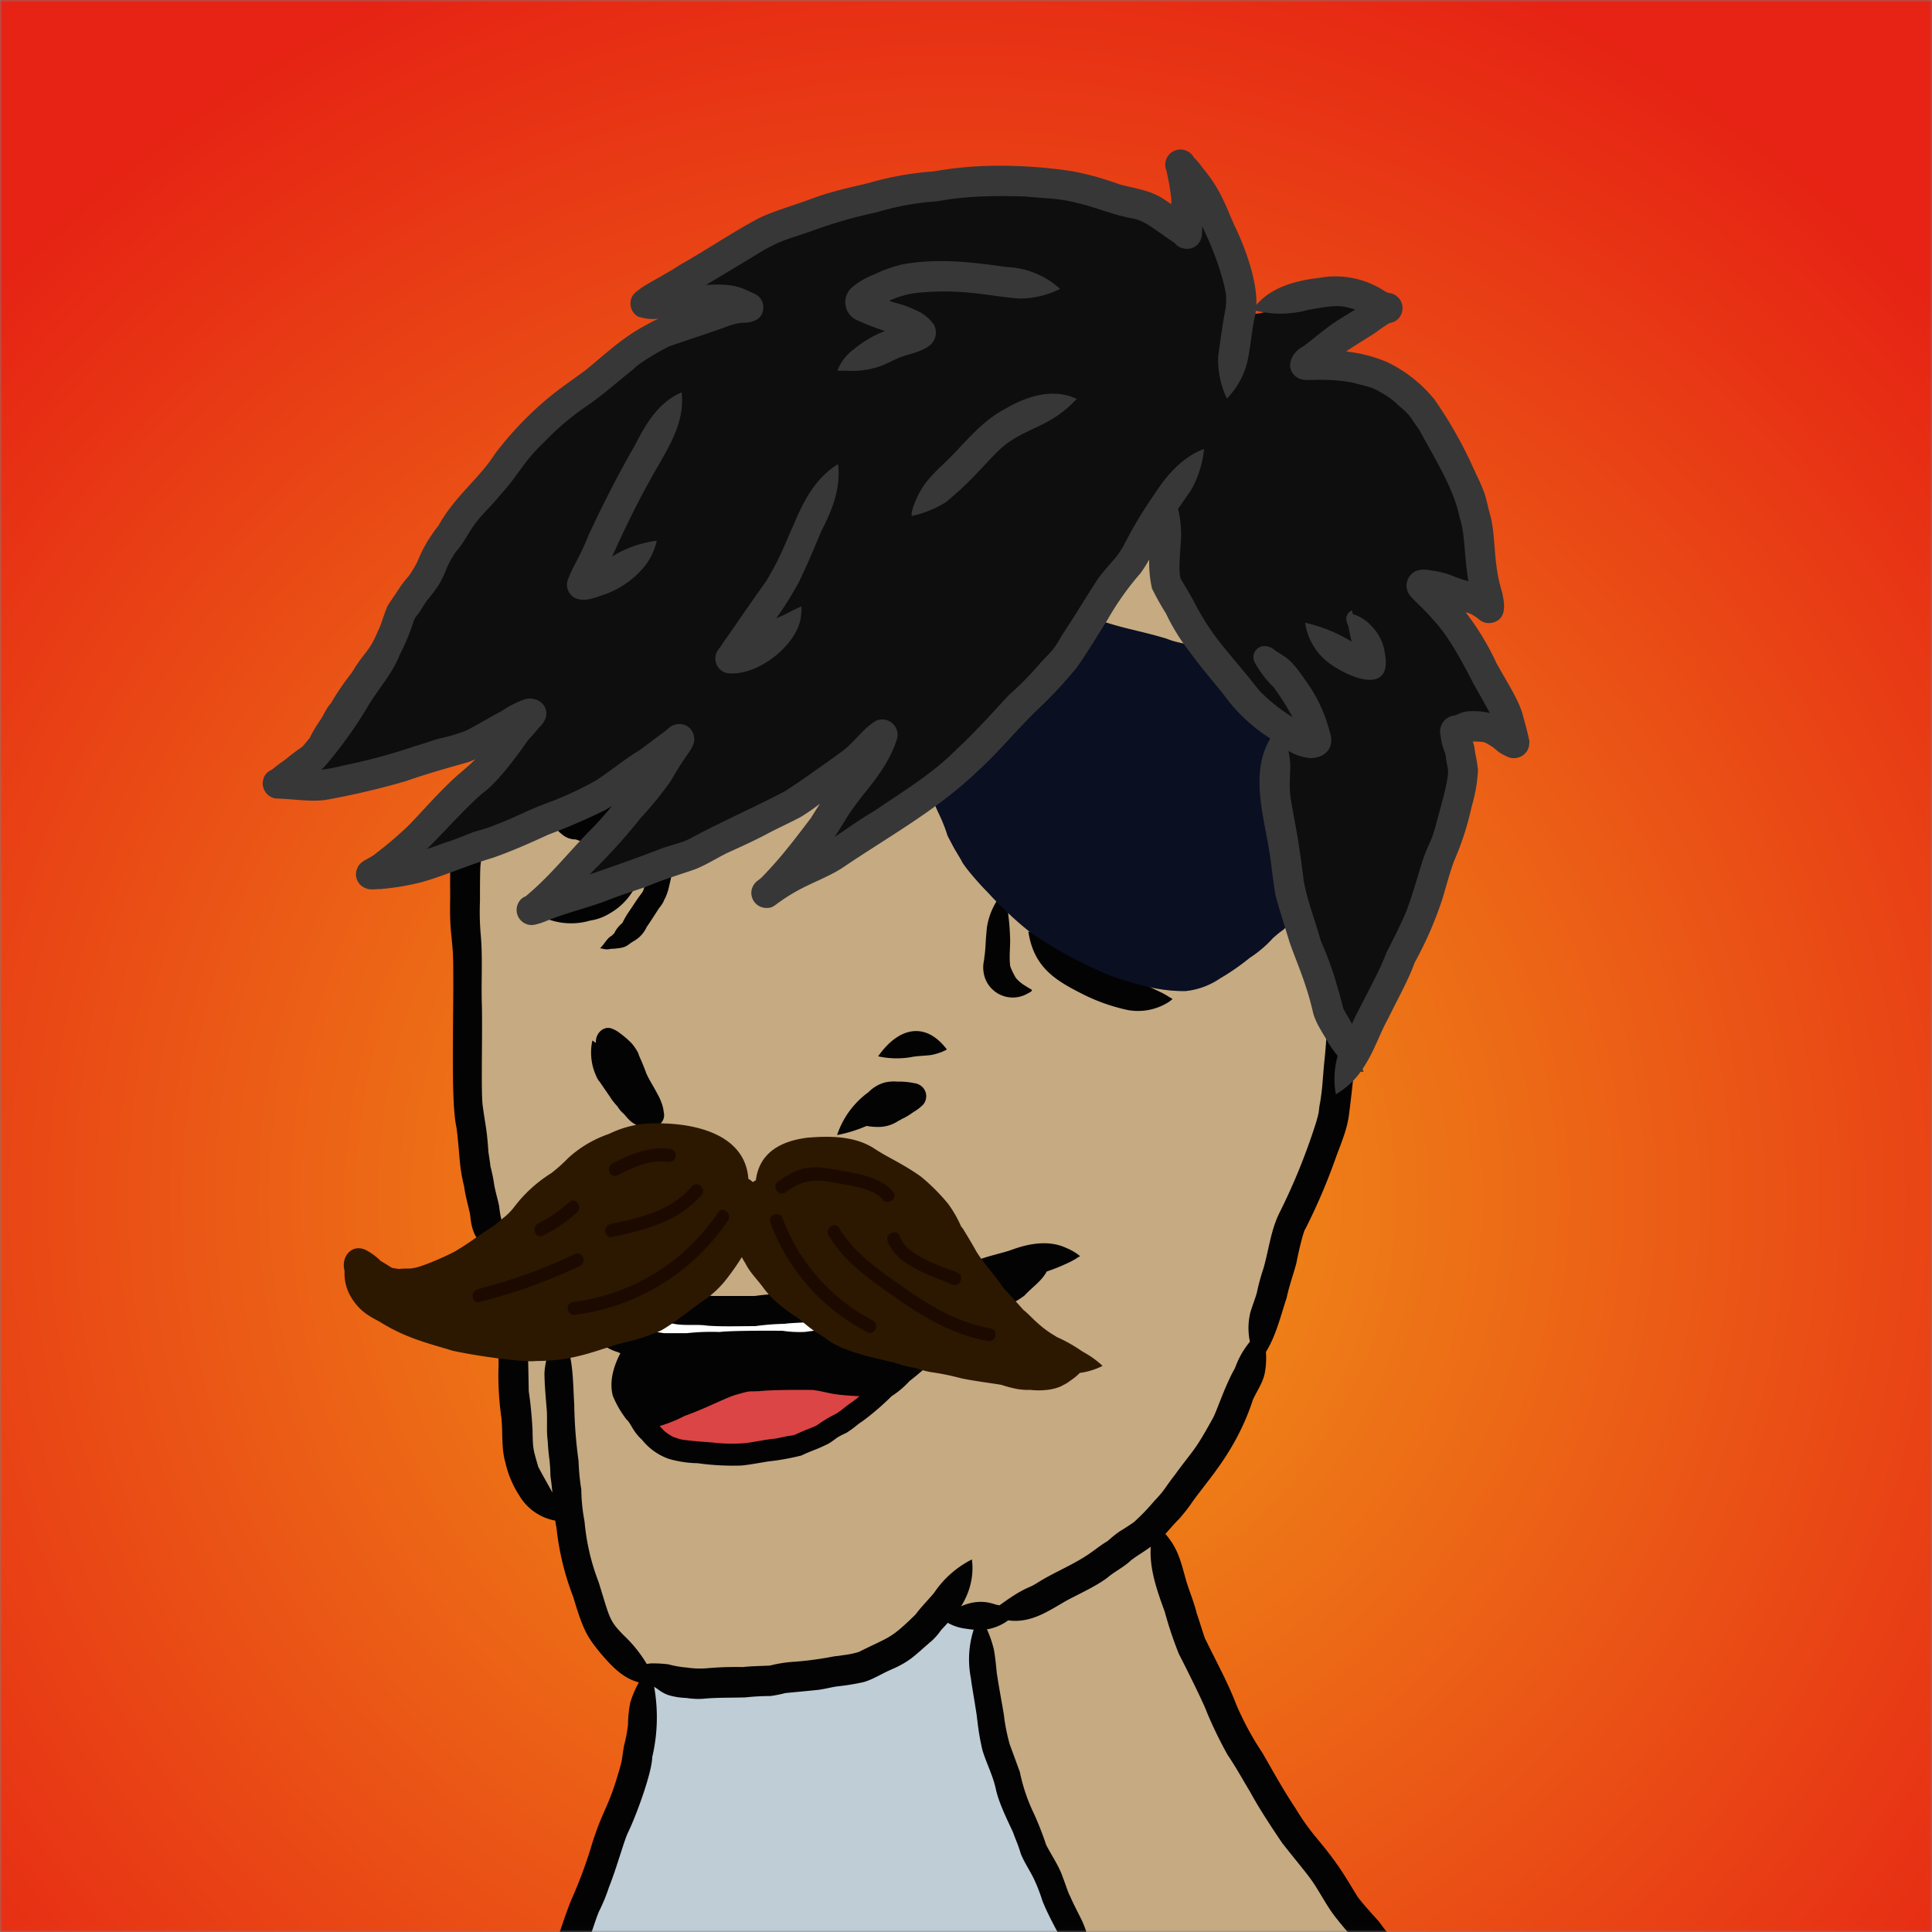 
<svg xmlns="http://www.w3.org/2000/svg" width="446" height="446" fill="none" viewBox="0 0 446 446">
  <rect x="0" y="0" width="446" height="446" fill="#808080" stroke="none"/>
  <g class="Wrapper">
    <mask id="a" width="446" height="446" x="0" y="0" class="a" maskUnits="userSpaceOnUse" style="mask-type:alpha">
      <g class="Layer 14">
        <path fill="#000" d="M445.99 0H0v445.99h445.99V0Z" class="Vector"/>
      </g>
    </mask>
    <g mask="url(#a)">
      <g class="bg">
        <path fill="url(#b)" d="M445.99 0H0v445.99h445.99V0Z" class="Vector"/>
      </g>
      <g class="colors">
        <path fill="#C5AA82" stroke="#999" stroke-miterlimit="10" stroke-width=".25" d="m128.63 459.31 13.32-36.97 6.32-19.99 1.96-15.09-12.68-11.21-6.6-26.51-12.53-11.25v-35.14l-2.96-16.14-7.17-23.46v-65.88l2.51-15.3 3.53-3.91 1.13-12.18-1.13-19.28 4.09-16.98 10.21-7.92 21.6-17.35 19.05-17.35 30.67-12.83 10.68-2.26h40.24l32.97 17.35 27.76 29.27 7.54 26.22 1.88 27.72-8.29 27.68-2.94 36.74-3.48 24.74-10.18 24.98-5.68 27.6L275.76 342l-11.57 12.07 4.28 3.77 10.13 30.18 7.05 15.46 16.14 23.39 19.23 25.64 17.36 15.43H123.25l5.38-8.63Z" class="Vector"/>
        <path fill="#BECDD6" stroke="#999" stroke-miterlimit="10" stroke-width=".25" d="M177.69 386.88c9.81-.75 25.82-4.14 25.82-4.14l15-12.45 7.14 4.15 1.81 18.1s6.25 21.88 12.18 36.59c5.93 14.71 19 38.81 19 38.81H123.25S137.37 435 139 430.43c1.63-4.57 10.3-36.24 10.3-36.24l.9-6.93 27.49-.38Z" class="Vector"/>
        <path fill="#7B7066" stroke="#999" stroke-miterlimit="10" stroke-width=".25" d="m253 50.06-19.51 8.67-18.4 16.6s-.92 8.8 5.34 8.17c6.26-.63 20.54-3.87 25.66-2.82 5.12 1.05 22.57 4.46 24.6 6.34 2.03 1.88 22.39 21.43 22.39 21.43l5.66 7s14.91 7.71 12.83 3.52c-2.08-4.19-10.45-11-10.45-11l.64-10.7L290.42 95v-9.88l-11.82-7.45v-12.9l-7.88-3.4-7.29.76-5.37-5.28-5.06-6.79Z" class="Vector"/>
        <g class="Layer 17">
          <path fill="#fff" stroke="#999" stroke-miterlimit="10" stroke-width=".25" d="M130.35 145.15c-3.1-.23-5.93 17.08-5.93 17.08L121 172.87s1.64 13.36 7.61 16.47c5.97 3.11 16.19 3.8 16.19 3.8l8.45-1.9s1.71-8.65 0-13.9S136.37 152 136.37 152l-6.02-6.85Zm153.49 5.43s-10.25 1.13-13.12 2c-2.87.87-18.25 23.86-21.46 27.35-3.21 3.49-16.1 11.07-14.26 13.21 1.84 2.14 3.39 5.81 6.22 6.94 2.83 1.13 24.6-2.26 28.14-4.52 3.54-2.26 14.28-17.25 16.27-22.06 1.99-4.81.27-14.72 0-16.7a46.308 46.308 0 0 0-1.79-6.22Zm-80.33 149.17-34.23 3.4-31.73-3.4 2.68 8.06 30.3 4.84 27.82-3.24 5.16-9.66Z" class="Vector"/>
        </g>
        <path fill="#DB4545" stroke="#999" stroke-miterlimit="10" stroke-width=".25" d="M201.08 320.89s-12.44 17-30.55 14.7c-18.11-2.3-20.78-1.85-20.3-4.91.48-3.06-1.49-12.59 9.41-15.31 10.9-2.72 41.44 5.52 41.44 5.52Z" class="Vector"/>
      </g>

      <g class="outline">
        <path fill="#030303" d="m243.05 197.71.38.15-.48-.19.1.04Zm31.05-11.86c0-.11.09-.2.11-.26l-.11.26Z" class="Vector"/>
        <path fill="#030303" d="M284 153.54c.14-.09.28-.19.43-.27a14.071 14.071 0 0 0 2.74-2.6 4.003 4.003 0 0 0 1-1.86c0-.26 0-.25 0 0 .19-.63.37-.87.69-1.7a.94.94 0 0 0 0-.13h-.14a1.13 1.13 0 0 0-.41 0 6.537 6.537 0 0 0-1.65.16l-.33.14-.46.05c-3.17.16-5.23.71-7.7 1-.38 0-1 .14-1.38.21-.707.031-1.411.128-2.1.29-.798.057-1.59.174-2.37.35a5 5 0 0 0-1.9.65l-.58.18a15.946 15.946 0 0 0-5.8 2.87c-1.41 1.7-.45.38-2.21 2.48a36.554 36.554 0 0 0-3.81 7.18c.23-.52.49-1.17.07-.26-2.4 4.06 0 .55-3.1 4.85a4.351 4.351 0 0 1-.38.58l-.09.13c-1.11 1.39-2.29 2.73-3.48 4.07-1.8 2.41-.85 1.18-2.65 3.56l-.15.2c-1.11 1.23-2.22 2.47-3.38 3.66a7.282 7.282 0 0 1-.75.73h-.05l-.17.13-.28.22-.17.14.15-.12c-2.19 1.76-1.37 1.2-3.89 3.17-1.53 1.41-3 2.92-4.61 4.18l-.13.1c-2.25 1.9-6.42 4.77-9.36 9.14 1.289.271 2.602.415 3.92.43-1.59 2.16-2.51 4.86-1.29 7.33a6.684 6.684 0 0 0 2.26 2.61 16.153 16.153 0 0 0-2.64 6.57c-.42 3.78-.25 4.76-.66 7.33a2.18 2.18 0 0 1 0 .28 7.36 7.36 0 0 0 .37 4.64 6.814 6.814 0 0 0 6.948 4.031 6.8 6.8 0 0 0 2.702-.881c1.83-.9.81-.84-.36-1.69a8.837 8.837 0 0 1-2.29-1.85c-.5-.815-.928-1.671-1.28-2.56 0-.07-.07-.24-.12-.46v-.22c-.22-2.17.13-4.33 0-6.5a52.414 52.414 0 0 0-.81-7.58 2.881 2.881 0 0 0 2.77-.39c.376-.244.695-.566.936-.944.242-.378.4-.802.464-1.246 0-.36.16-.63-.32-.49a2.327 2.327 0 0 1-1.24-.15c-.92-2.48-1.2-2-1.77-4.48a20.44 20.44 0 0 0-.66-3.63 10.13 10.13 0 0 0 3-1 4.008 4.008 0 0 0 0 2 10.805 10.805 0 0 0 2.48 4.06 16.806 16.806 0 0 0 3.95 2.29c2.923.365 5.886.246 8.77-.35 4.28-1.27 5.38-1.1 10.53-2.56a40.477 40.477 0 0 0 15.25-8.28c1.15-1.29.6-.53 2.41-2.46.25-.2 0 0-.2.15a9.994 9.994 0 0 0 2.6-2.46c-.06.13.89-.92 1.24-1.3 1.38-1.4 1.68-2.33 3.6-5.18 3.7-6 4.22-11.26 4.25-16.33.3-5.33-1.52-9.56-6.41-12.21Zm-30.28 43c-.976.156-1.941.373-2.89.65-.9.16-1.76.48-2.65.68-1.58.11-3.18 0-4.76 0l-.36-.15-.38-.16c-.544-.142-1.1-.239-1.66-.29a6.689 6.689 0 0 1-1-.3c-.48-.2-1.71-.69-2.1-.82a1.363 1.363 0 0 0-.33-.29l-.42-.32c.27.22.27.21 0 0a1.68 1.68 0 0 0-.26-.2l.25-.2.06-.05c.45-.29 1.8-1.39 1.86-1.46a59.833 59.833 0 0 0 5.66-5c.21-.18.39-.33.53-.43a25.89 25.89 0 0 0 2.62-2.17 34.83 34.83 0 0 0 5.2-5.2 17.187 17.187 0 0 0-.3 3.16 19.996 19.996 0 0 0 .4 6.9c.266 1.9 1.013 3.7 2.17 5.23a7.75 7.75 0 0 0-1.62.37l-.02.05Zm14.56-37.73.14-.18c.27 1.22.52 2.45.88 3.65a9.255 9.255 0 0 0-3.19-.39 9.479 9.479 0 0 1 2.19-3.13l-.02.05Zm-4.68 31.91-.19.14a4.687 4.687 0 0 0-.58.67c-.06.06-.11.13-.16.19-.252.29-.523.564-.81.82-.21.2-.39.43-.59.65l-.41-.38-.12-.12a3.854 3.854 0 0 0-.35-.35c-.28-.43-.53-.88-.78-1.32l-.11-.38a19.588 19.588 0 0 0-.78-2.73c.402.265.79.552 1.16.86-.24-.19-.52-.4-.22-.15a6.214 6.214 0 0 0 4.55 1.61c-.21.1-.39.28-.59.44l-.02.05Zm4.57-9.15c-.28-.31-.57-.6-.87-.88l.52-.07c.11 0 .38-.08.63-.13-.06.28-.16.64-.26 1.03l-.02.05Zm.42-1.61c-.5-.48-1.46-1.53-1.34-1.41-1.36-2.42-1.88-2.79-2.32-3.73 1.453.392 2.939.646 4.44.76a29.415 29.415 0 0 1-.76 4.33l-.02.05Zm1.07-6.4c-.08.49-.14.91-.19 1.28-.37-.7-.75-1.33-1.13-1.92.437.115.889.159 1.34.13.01.12.01.29 0 .46l-.02.05Zm13.87-13.31c0 .22-.08.58-.12.9-.07.55 0 1.1 0 1.65-.06 6.81.44 6.28-1.6 12.8a35.895 35.895 0 0 1-2.5 4.77c-.228.406-.429.827-.6 1.26-.12.26-.34.73-.52 1l-.05.1a.9.9 0 0 1-.09.14 18.64 18.64 0 0 1-3.45 3.69c-.89.94-1 1-1.27 1.28.172-.418.319-.845.44-1.28l.13-.31v-.21c.028-.058.051-.118.07-.18a.418.418 0 0 1 0 .1 35.857 35.857 0 0 0 1.36-4.79c.313-1.16.527-2.344.64-3.54.06-.24.31-1.86.36-2.65.261-1.807.359-3.635.29-5.46 0-2.92.2-5.86-.56-8.72-.55-1.61-.71-3.35-1.33-4.94a13.77 13.77 0 0 0 2-.3c.61-.05 1.22-.12 1.82-.23h.21a8.805 8.805 0 0 0 3.72-.94l.27-.11h.06l.33-.15c.21-.13.42-.28.63-.42-.29 2.12-.03 4.29-.22 6.49l-.02.05Zm-153.15-1.65c-.53.66-.29.4 0 0Z" class="Vector"/>
        <path fill="#030303" d="M156.51 182.12a20.906 20.906 0 0 0-1.57-8c-.1-.22-.22-.5-.32-.75a11.798 11.798 0 0 0-2-3.19 29.184 29.184 0 0 0-3.2-4.77c-1.73-2.08-3.78-3.9-5.59-5.91l-.06-.06c-1.22-2-.86-1-1.61-2.38a25.528 25.528 0 0 0-1.5-3.28c-1-1.68-1.88-3.39-2.16-4l-.23-.54-.08-.19c-1.28-3.19-2.5-5.06-4-6.24a7.687 7.687 0 0 0-6.67-1.32 6.16 6.16 0 0 0-2.36 1.46l.57-.44a13.573 13.573 0 0 0-3.27 3.8c-1.65 3.25-1.46 7.49-.66 11 4-4 5.52-8.58 7.35-10.27h.6l.43.25.17.18c.43.74.91 1.83.82 1.56.11.31.24.61.37.91 0-.09.21.57.35 1.1a24.8 24.8 0 0 0 2 4.6 7.56 7.56 0 0 0-3.41 2.64l-.18.26.31-.4-.29.39a19.01 19.01 0 0 0-3 5.6 30.153 30.153 0 0 1-1.69 4.88 11.488 11.488 0 0 0-.49 2.47.834.834 0 0 0 0 .1 21.436 21.436 0 0 0-.36 4.6c-.11.72-.2 1.44-.24 2.17-.14-.62-.31-1.24-.43-1.86v-1.47a35.237 35.237 0 0 1 0-4.36 27.67 27.67 0 0 0 .78-4.6c.589-2.784.877-5.624.86-8.47a29.584 29.584 0 0 0-4.47 5.14 9.43 9.43 0 0 0-2 4.33 25.702 25.702 0 0 0-.76 7.36 12.363 12.363 0 0 0 .39 5.1c.16 1.191.469 2.356.92 3.47 1.53 2.59 2.06 3.19 5 5.51a32.67 32.67 0 0 0 2.91 2.46c.221.149.451.282.69.4l.21.26-.2-.25c.2.236.413.46.64.67l.06.06c.19.17.42.35.6.5a4.7 4.7 0 0 0 3.16 1.18c1.042.345 2.048.794 3 1.34a6.994 6.994 0 0 0 2.73.75 16.53 16.53 0 0 0-8.4 7c3.458.845 7.106.4 10.26-1.25a5.477 5.477 0 0 1-.6 1l-.14.2c-.47.53-1 1-1.48 1.54-.36.25-.73.5-1.11.73-2 1.3-.5.67-3.85 2-2.12 1-6.88 2.16-9.79 3.65a15.558 15.558 0 0 0 12.69 1.78 11.918 11.918 0 0 0 4.49-1.63 14.81 14.81 0 0 0 4.37-3.74 24.814 24.814 0 0 0 3.57-6.55c-.56 1.29 0 .06.24-.56.05-.26.09-.58.12-.79a9.235 9.235 0 0 0 .49-2l-.07.52c.18-.65.234-1.329.16-2v-.84c.147-.055.291-.118.43-.19l.77-.5c-.1.59-.27 1.34-.53 2.77-.7 3.7-.82 4.44-1.32 7.1a14.912 14.912 0 0 1-.49 1.6c-.13.22-.27.43-.31.49-1.15 1.46-2.09 3.06-3.16 4.58a18.459 18.459 0 0 0-1.29 2.29 6.57 6.57 0 0 0-1.78 2.18l-.12.21a1.968 1.968 0 0 1-.25.25c-.15.11-.44.35-.11.09-.32.44-.6.16-1.71 1.69-.36.494-.75.965-1.17 1.41.25.07.52.08.78.16a3.225 3.225 0 0 0 1.58 0c.6-.08.8 0 1.35-.11 2.59-.19 2.62-.92 4.1-1.72a7.148 7.148 0 0 0 2.93-3.22c1-1.45 1.92-2.89 2.85-4.35a7.75 7.75 0 0 0 1.11-1.66v-.07c.054-.12.114-.236.18-.35.451-.887.787-1.828 1-2.8.75-3.07 1.35-6.39 2.14-11.11.11-3.87.19-7.67-.05-11.55Zm-23 5.33-.16-.14a9.555 9.555 0 0 1-.69-1.16c-.08-.22-.15-.4-.21-.55a3.538 3.538 0 0 0 2.19 1.86l-1.13-.01Zm6.69-14.65c-.073.35-.126.704-.16 1.06h-1.59c-3-.75-3.4-.66-5.93-2.2a4.054 4.054 0 0 0-.27 4 4.754 4.754 0 0 0-.51.91 1.267 1.267 0 0 1-.06-.18 7.703 7.703 0 0 0-.7 2.06 2.432 2.432 0 0 1 0-.27c.182-1.379.269-2.769.26-4.16 0-.18.07-.32.27-2.1.1-.5.21-1 .27-1.5 0-.13.06-.28.08-.41v.08c0-.15.08-.31.11-.46a7.997 7.997 0 0 0 4.3.93 6.546 6.546 0 0 0 3.89-1.54 9.07 9.07 0 0 1 .1 2.22c-.03.53-.05 1.04-.09 1.56h.03Zm10.59 18.43c.13 0 .12 0 0 0a3.07 3.07 0 0 0-1.17 0h-.13c-.45 0-1.69-.31-3.29-.53l-.36-.06a9.418 9.418 0 0 0-2.12-.15l-.9.12H142c.22-.26.43-.53.63-.81a10.142 10.142 0 0 0 1.52-3c.3-1.1.9-2.1 1.11-3.22 1.2-4.69 1.41-5.05 1.61-9.15.06-.293.11-.583.15-.87l.45.6c.42.48-.18-.26-.32-.46.31.43.65.83 1 1.23s.45.88.7 1.3c1.65 3.82.94 1.37 1.5 5.72.28 4.14.57 4.74.61 9.35l-.17-.07Zm64.33-38.33c-5.47-3.13-8.32 2.08-9.62 3.91-2.09 2.3-4.46 5.21-5.53 6-.25.28-1.26 1.16-1.55 1.42a1.82 1.82 0 0 1-.3.18c-2.36.85-3.2 1.34-4.48 1.9.12-.05.15-.06 0 0l-.39.17.32-.14h-.07c-1.18.38-2.41.64-3.6 1s-2 .74-3.1 1c-5.42 0-6 0-9.45-1.49a11.66 11.66 0 0 1-4.75-3.29v-.05a22.016 22.016 0 0 1-2.7-4.51.273.273 0 0 0 0-.07l-.2-.46c-.18-.43-.42-.93-.34-.7a20.067 20.067 0 0 0-1.13-3.25c-2.49-4.55-1.91-5-5.77-11.71a18.734 18.734 0 0 0-.59 9.62 22.986 22.986 0 0 0 1.87 4.25 35.98 35.98 0 0 0 1.79 4.71 26.002 26.002 0 0 0 3.7 5.9 16.702 16.702 0 0 0 5.75 3.9 20.342 20.342 0 0 0 9.49 2.11 15.374 15.374 0 0 0 6.93-1.24 28.434 28.434 0 0 0 6.86-2.4 10.254 10.254 0 0 0 4.6-2.73c.704-.6 1.372-1.241 2-1.92 2.06-2.53 4.83-4.62 5.87-7.82v-.14c.78-1.79.72-2 1.69-3 .58-.25 1.49-.6 2.7-1.15Z" class="Vector"/>
        <path fill="#030303" d="M223.59 132.91c-2.1-.95-2.75-1.72-5.64-1.11-3.8 1.6-6.11 5.32-9.35 7.73l-.09.07a45.701 45.701 0 0 0-6.46 5.06 3.474 3.474 0 0 1-.38.24c-2.77 1.35-1.84 1.31-3.74 1.66-.45.14-1.64.43-2.16.58-1.69.07-3.38.05-5.06 0a12.046 12.046 0 0 1-1.45-.44 21.672 21.672 0 0 0-3.54-1.73l.21.09-.63-.32a9.211 9.211 0 0 1-.83-.54c-1.4-1.08-1.43-1.23-3.77-2.9-1.17-1.07-2.17-2.3-3.23-3.47a22.835 22.835 0 0 0-2.59-3c-1.32-2-2.44-4.06-3.78-6a12.482 12.482 0 0 0-1.46 9.25 9.47 9.47 0 0 0 1.51 2.61c-.12-.12 1.34 1.88 1.76 2.35l-.26-.34a27.896 27.896 0 0 0 3.52 3.76c.35.3 1.53 1.17 2.08 1.56 3.61 3.15 4.51 2.95 7.87 4.83 2.68 1.38 5.68 1.32 8.61 1.29 2.05.14 4-.64 6-1a20.341 20.341 0 0 0 7.81-4.92c.19-.37 3.21-2.18 5.42-4.08 1.72-1.25 3-3 4.6-4.34a15.724 15.724 0 0 0 2.55-3.56l.14-.16c.69-.4 1.45-.68 2.15-1.06 1.93-1.02 2.53-.73.19-2.11Zm36.98 78.51c-4.4-1.17-4.4-.83-8.09-1.6-4.61-1-7.56-1.49-12.82-.68 3.85 4.92 6.93 6.53 11.74 7.47 2.122.535 4.302.803 6.49.8a20.352 20.352 0 0 0 8.52-2.95 18.808 18.808 0 0 0-5.84-3.04Zm7.65 17.76c-4.88-2.29-4.19-2.22-10.72-4a9.341 9.341 0 0 1-1-.34c-.6-.28-1.19-.59-1.8-.85a39.811 39.811 0 0 1-5.47-2.8c-2.26-1.58-5.48-4.55-11.84-6.14 1.24 8.11 6 11.13 12.29 14.31a43.064 43.064 0 0 0 10.74 3.82 13.2 13.2 0 0 0 9.16-1.73 6.918 6.918 0 0 0 1.11-.84c-.83-.46-1.61-1-2.47-1.43Zm-115.02 27.4-.09-.66a12.275 12.275 0 0 0-1.34-3.37c-.85-1.69-1.93-3.26-2.68-5a1.35 1.35 0 0 1 0-.09c-1.11-2.83-.75-1.88-1.59-3.84l-.06-.14v-.11c-.06-.13-.12-.28-.21-.47a12.022 12.022 0 0 0-1.37-2 20.93 20.93 0 0 0-2.9-2.5l.13.1a6.63 6.63 0 0 0-2.05-1.12c-2-.54-3.67 1.48-3.47 3.38-.27-.18-.54-.38-.82-.56a13.002 13.002 0 0 0 .9 8.24c.169.418.395.812.67 1.17v-.05c1 1.45 2 2.94 3 4.35l-.54-.7c.51.753 1.079 1.465 1.7 2.13 0 0 .06.08.08.09.346.575.77 1.1 1.26 1.56.44.47-.2-.29-.35-.5 2.12 2.52 2 2.34 3.72 3.42a3.755 3.755 0 0 0 3.53.51 3.384 3.384 0 0 0 2.51-2.3 3.34 3.34 0 0 0-.03-1.54Zm58.8-6.27a2.158 2.158 0 0 0-.83-.24 17.12 17.12 0 0 0-4-.38 9.248 9.248 0 0 0-3.1.25 8.584 8.584 0 0 0-3.3 1.91c-.14.14-.29.27-.42.38a20.001 20.001 0 0 0-7.11 9.8 32.387 32.387 0 0 0 6.81-2.11 14.37 14.37 0 0 0 2.35.23 8.333 8.333 0 0 0 5-1.4s.31-.16.68-.34h-.11c.24-.1.55-.24.81-.37a16.881 16.881 0 0 0 2.05-1.3 10.281 10.281 0 0 0 2.34-1.81 3.007 3.007 0 0 0 .556-2.599A2.993 2.993 0 0 0 212 250.31Zm6.38-8.31c-5-6.33-11.11-4.66-15.66 1.85 2.588.571 5.264.619 7.87.14h-.11l.49-.07.51-.06c3.14-.32 3.32-.06 6.11-1.08.41-.29 1.29-.38.79-.78Zm-83.25-122.62a6.613 6.613 0 0 0-1.25-.29 12.55 12.55 0 0 0-2.19-.16c-2.36.25-1.8.33-3 .45a8.89 8.89 0 0 0-1.35.5 3.95 3.95 0 0 1-.67.22c-4.27 1-5.06 1.62-8.65 5.29a19.374 19.374 0 0 0-3.39 5.68 32.314 32.314 0 0 0-1.91 4.83c-.49 1.86-1.33 3.6-1.65 5.51a25.189 25.189 0 0 0 0 7.8c.15.63.62 2.88.65 2.76 0 .19 0 .38.07.56.038.406.111.807.22 1.2v.36c.32 7.07 0 11.21 2.51 17.28 1.92-2.91 3.64-6.12 3.89-9.65.06-3.3.54-6.66.09-9.93.14 1 0-1.48-.3-2.17-.61-2.83-.48-1.71-.5-5.25v-1c.13-.57.29-1.14.39-1.72 1.89-5.58 2.11-6.51 3.79-9.81 1.48-2.25 1-1.54 3.54-4l.13-.12c.119-.071.243-.135.37-.19h-.07l.18-.08a12.447 12.447 0 0 0 3.93-1.77c.83-.6 1.42-1.45 2.21-2.09 1.1-1.32.67-.78 2.17-2.5 0 0-.23.28-.1.14.47-.56.74-.88 1.31-1.53.39-.21-.22-.19-.42-.32Z" class="Vector"/>
        <path fill="#030303" d="M224.36 360a22.89 22.89 0 0 0-8.72 7.7c-1.37 1.64-2.89 3.15-4.17 4.85l-.21.25c-5.85 5.68-5.68 4.88-13 8.55a20.07 20.07 0 0 1-3.44.72l-1.29.19-.92.1a79.762 79.762 0 0 1-9 1.24 30.164 30.164 0 0 0-5.9.9c-3.41.14-4.34.14-6.23.34a77.723 77.723 0 0 0-7.93.24c-1.665.17-3.346.126-5-.13a22.686 22.686 0 0 1-4.25-.74 28.826 28.826 0 0 0-3.94-.22c-.356.026-.71.073-1.06.14a30.147 30.147 0 0 0-5.11-6.42c-3.67-3.68-3.34-4-6-12.49a51.15 51.15 0 0 1-3.25-14 42.069 42.069 0 0 1-.75-7.4 51.362 51.362 0 0 1-.63-6.55 107.62 107.62 0 0 1-1-13.13c-.38-5.84-.07-12-3.35-17.16a19.612 19.612 0 0 0-3.52 9.88c0 2.76.29 5.53.5 8.29.22 2.46-.08 4.94.24 7.41.26 4.48.58 4.36.64 8.2.15.9.3 2.28.45 3.8-.93-1.74-2-3.55-3.27-5.95-1.15-4.12-1.23-3.85-1.31-8.38a95.73 95.73 0 0 0-1-9.91l.12.92c-.12-6.89-.13-11.65-1-16.68-.25-2.63.25-8.11-3.38-13.92.41.06.82.1 1.23.14.89 0 .67-.08.43-.65-.74-1.95-1.23-2.61-2-4.45-.08-.2-.15-.4-.21-.6a8.627 8.627 0 0 0-1.23-3c0-.07 0-.13-.07-.2a25.199 25.199 0 0 1-.61-3.47c-.38-1.88-1-3.72-1.24-5.63-.47-2.72-.84-3.6-.79-3.82-.13-1-.28-2-.44-3-.35-5.47-.72-6.11-1.37-11.12-.33-3.88 0-15.38-.13-22.41-.21-5.44.2-10.88-.24-16.3a59.697 59.697 0 0 1-.21-8.09c0-3.24 0-8.36.19-8.73 0-.44.12-1.39.14-1.89.023-.149.056-.296.1-.44.79-2.86 1.94-5.61 2.86-8.43v-.08c.66-1.48 1.46-2.9 2-4.42.875-3.415.844-7-.09-10.4a21.223 21.223 0 0 0-6 8.43v.05a64.216 64.216 0 0 0-3.31 7.78c-.33 1.14-1 1.78-1.85 4.53a14.312 14.312 0 0 0-.64 4.21c-.48 3.07-.21 6.2-.29 9.3-.14 7.42.55 8.2.7 13.78.21 12.52-.65 32 .75 38.49.36 2.08.67 7.33 1 9.67.2 1.393.47 2.775.81 4.14.27 2.17.93 4.25 1.36 6.39.22 2.41.71 4.95 2.62 6.6.053.044.1.094.14.15l.08.1c.163.24.34.471.53.69a9.584 9.584 0 0 0 3.73 2.31l.84.21c-.64 2.7-.72 5.51-.87 5.81-.15.3-.11.72-.12.88-.01.16-.13.88-.18 1.22v-.3a61.975 61.975 0 0 0-.4 10.1c-.06 2.64.32 5.27.16 7.92a69.949 69.949 0 0 0 .75 11.63c0-.18 0-.37-.06-.44.36 3.42-.05 6.95.91 10.3a23.353 23.353 0 0 0 3.24 7.68 12.157 12.157 0 0 0 5.75 5c.812.345 1.661.596 2.53.75.08.57.17 1.1.27 1.54a62.218 62.218 0 0 0 3.89 16.1c2.26 7.65 3.23 9.18 6.06 12.7 2.41 2.82 5 5.78 8.64 6.88l.44.14a22.67 22.67 0 0 0-2 4.72 27.634 27.634 0 0 0-.51 5.06 34.02 34.02 0 0 1-.91 4.8c-.64 3.69-.24 2.83-1.36 6.5-2.39 8.21-3.6 8.25-6.23 16.85a105.305 105.305 0 0 1-4.47 12c-1.47 3.5-2.53 7.16-3.86 10.71-.81 3.48-.48 3.21-.84 4.93a16.933 16.933 0 0 0-.87 7.49 18.156 18.156 0 0 0 1.49 5.9c.2.26.34 1 .6.38a22.055 22.055 0 0 0 3.83-6.17c2.7-7.73 1.28-8.13 3.72-14.16.79-2 1.34-4.05 2.15-6a1.95 1.95 0 0 1 .1-.23 40.553 40.553 0 0 0 2.26-5.51c1.77-4.44 3.46-10.64 4.35-12.53 1.94-3.94 5.6-14 5.64-17.52a40.11 40.11 0 0 0 .44-16.22l.53.36.26.15a8.47 8.47 0 0 0 2.46 1.4c1.355.402 2.757.627 4.17.67 1.236.197 2.49.264 3.74.2 3.3-.33 6.61-.22 9.92-.33a52.862 52.862 0 0 1 5.71-.31 26.105 26.105 0 0 0 3.45-.68c2.35-.24 4.71-.44 7.06-.69 1.65-.13 3.25-.6 4.88-.85a53.14 53.14 0 0 0 6.17-1c2.21-.63 4.14-1.92 6.24-2.83l-.83.35c5.43-2.22 6.24-3.59 10.28-7a14.514 14.514 0 0 0 2.16-2.47c.53-.61 1.12-1.18 1.64-1.81 3.9-3.77 6.25-9.1 5.51-14.55Zm83.75-251.56c-.06-.08-.12-.17-.18-.24-.55-.67.07.02.18.24Zm1.7 4.11a.817.817 0 0 0 0-.07v.07Z" class="Vector"/>
        <path fill="#030303" d="M309.82 112.6v.12-.23a7.845 7.845 0 0 0-1.68-4 8.844 8.844 0 0 0-2.19-2.21c.36-1.618.38-3.293.06-4.92-.92-3.21-1.08-2.46-1.8-4.44a6.91 6.91 0 0 0-1-1.63 7.133 7.133 0 0 0-2.09-2.18 6.79 6.79 0 0 0-4.91-.77 7.901 7.901 0 0 1-2 .08c.11-.53.2-1.07.27-1.61.52-2.73.39-5.94-1.64-8.06a18.42 18.42 0 0 0-6.56-3.59c-2.15-.62-.84-.45-3.69-1.58l-.15-.06-.28-.15a5.99 5.99 0 0 1-.57-.56l-.14-.22c.13-1 1.39-6.15-.19-10.42-2.7-6.87-6.37-7.64-13.33-7.4h-4.31a8.668 8.668 0 0 1-1-.3 7.447 7.447 0 0 1-2.3-1.29l-.3-.29a3.067 3.067 0 0 1-.22-.4c-.11-.38-.22-.77-.32-1.15.034-.136.078-.27.13-.4.414-1.07.771-2.162 1.07-3.27 1.43-2.86.21-6.25-5.24-5.25a18.5 18.5 0 0 1-3.33.61 7.572 7.572 0 0 0-2.18.4h-.14a24.55 24.55 0 0 0-3.08.71c-.925.306-1.831.67-2.71 1.09a40.408 40.408 0 0 0-4.64 1.85 56.084 56.084 0 0 0-11.14 7c-2.44 2.26-6.54 4.1-10.92 9.56a16.668 16.668 0 0 0-2.49 3.15c-.18.36-.34.72-.5 1.09a9.472 9.472 0 0 0-4.22-1.25c-2.86-.38-5.58.59-8.31 1.31-4.086.79-8.128 1.792-12.11 3a54.301 54.301 0 0 0-13.6 5 76.333 76.333 0 0 0-8.29 4.52c-2.39 1.81-2.56 2.14-3.66 2.91a29.22 29.22 0 0 0-4.12 3.54 31.378 31.378 0 0 0-4 3.19c-1.13 1.29-2.27 2.56-3.4 3.85-1.68 1.79-3.35 3.59-5.12 5.28-1.67 1.18-3.41 2.26-5 3.58a20.308 20.308 0 0 0-5 8.6c5.8-.32 10.57-3.91 15-7.3 3.44-3.24 6.21-6.8 9.29-9.86l.18-.14a25.249 25.249 0 0 0 3.73-2.94c.611-.65 1.28-1.243 2-1.77 1.29-.9 2.48-1.93 3.69-2.93a84.282 84.282 0 0 1 13.52-6.87 40.179 40.179 0 0 1 7.35-2.15 86.565 86.565 0 0 1 9.35-2.39A36.161 36.161 0 0 0 213.32 75a17.6 17.6 0 0 0-.47 5c5.14-2.45 8.7-7 12.6-11 2.36-2.25 4.08-2.86 6.78-5.3 2.72-2.14.78-.6 4.44-3.22 2.31-1.55 4.88-2.67 7.31-4 .176-.056.346-.126.51-.21a30.908 30.908 0 0 0 3.5-1.49l.32-.17c.44-.18.78-.35.51-.25l.26-.11c1-.34 2-.53 2.91-.9l.15-.06h.1c.76-.09 1.53-.18 2.28-.31a7.236 7.236 0 0 0-.64 3.8c.1 5.86 6.43 9.29 11.75 8.93 4.26 0 6.32 0 7.6.39v.06c.483.666.914 1.368 1.29 2.1.031.109.068.215.11.32.46 1.52.28 1 .33 4.07a.805.805 0 0 1 0 .17c-.37 2-.16.84-.48 3a6.303 6.303 0 0 0 .57 3.8 9.502 9.502 0 0 0 5.38 4.62h.07a22.38 22.38 0 0 0 5 2c.41.25 1.47.84 2.13 1.26.005.04.005.08 0 .12V89c-.19 1.64-.75 3.23-.83 4.89.31 4.77 6.09 6 10 5.25h.53l.49.66c-.21-.29-.55-.71-.23-.29.51.91.41.91 1.42 3.05.032.084.055.171.07.26 0 .26.05.72.05 1.09v.38c-.2.76-.54 1.48-.68 2.26-.83 3.49 2.14 5 5 5.6a23.778 23.778 0 0 1 4.65 1.76 2 2 0 0 1 1.25.86 2.38 2.38 0 0 0 .47-2.17Zm-24.47 202.77v-.05c0-.05.07-.17.1-.25.42-.93.06-.07-.1.3Z" class="Vector"/>
        <path fill="#030303" d="M344.56 469.86c-.89-4-4.66-6.29-7.84-8.46-1.2-.7-4.08-3.44-6.84-6a42.383 42.383 0 0 0-3.77-2.89l-.27-.19-.26-.23a68.684 68.684 0 0 1-7.23-8.47c-1.66-1.86-3.36-3.68-4.88-5.65-1.54-2.48-3-5-4.69-7.42-4.36-6.16-5.93-6.86-9.76-13.18-2.74-4.1-5.12-8.42-7.57-12.69a68.98 68.98 0 0 1-6.05-11.16c-1.94-5.1-4.62-9.92-7-14.83l-.2-.36c-.69-1.94-1.25-3.92-1.93-5.87-.62-2.55-1.66-5-2.42-7.47-1.34-4.82-1.9-7.46-4.82-10.89 1.09-1.19 2.12-2.44 3.27-3.56 2.74-3.22 2.29-3.07 4.71-6.17 3.23-4.29 8.81-10.76 12.24-21.28 1-2.16 2.48-4.18 2.8-6.58.245-1.453.305-2.932.18-4.4 2.36-3.81 3.41-8.34 4.81-12.57.56-2.71 1.53-5.31 2.24-8 .59-3.14 1.68-7.47 2.07-7.86a139.36 139.36 0 0 0 7-16.37c1.18-3.26 2.63-6.5 3.06-10a262.099 262.099 0 0 0 2.23-30.29c.06-3.81.48-7.61.58-11.42 0-6.43-.15-8.62 2-15.19 1.19-3.93 2.55-7.78 4-11.6.91-5.35 1.57-9.39 2.15-13.65.14-1.13.8-5.07 1.5-8.9.365-3.628.496-7.275.39-10.92.15-3.37-1.29-6.46-2-9.68a46.43 46.43 0 0 0-.86-4.84 29.645 29.645 0 0 0-.6-4.5 30.322 30.322 0 0 1-1-3.89l.12.93a37.999 37.999 0 0 0-2.29-10.19c-.81-1.58-1.93-3-2.62-4.62a16.55 16.55 0 0 0-2.88-4c-1.09-1-2.47-1.56-3.47-2.63a5.27 5.27 0 0 0-1.9-1.1c.027.334.01.67-.05 1a7.461 7.461 0 0 1-.1 1 7.996 7.996 0 0 0 .63 4.45 25.732 25.732 0 0 0-3.78-3.25c-1.09-.87-1.93-2-3-2.92a32.925 32.925 0 0 1-5.18-4.81c-2.14-3.27-6.34-6.1-9.91-9.54a31.947 31.947 0 0 0-3.62-3.55 28.118 28.118 0 0 0-7.28-6.43c-2.93-1.77-5.84-3.8-9.18-4.68-2.32-.54-4.55-1.43-6.88-1.94-1.44-.18-2.81-.64-4.24-.89a29.827 29.827 0 0 1-3.53-.45c-5.73-1.73-16.14-.55-18.33.14-3.51.45-2.83.49-5.91.7-.808.117-1.606.291-2.39.52-.87.08-2.26.23-1 .09h-.41c-2.2.15-2.36 0-4.76.24a1.202 1.202 0 0 1-.25-.08h-.09a3.491 3.491 0 0 0-.36-.42c.36.47-.52-.7-.06-.07-.39-.49-.29-.38-.71-.94-.37-.31-.4-.3-.5-.77a.904.904 0 0 1-.05-.7h-.13a2.154 2.154 0 0 0-1.48 1.7c-.15.16 0 1.18.06 1.54a6.6 6.6 0 0 0 .52 2.14 4.996 4.996 0 0 0 1.62 1.67c1.78.71 1.33.43 2.09.79 2.48.45 2.56.39 5.36-.2a17.894 17.894 0 0 0 2.8-.51c2.73-.18 7.54-.91 10.38-1.24h.77-.22c2.56 0 5.127.063 7.7.19.77.12 2.14.28 4.92.92.45.08 2.14.24 2.74.29 1.5.3 3 .72 4.49.94 2.49.71 4.93 1.59 7.39 2.38 1.22.73 2.46 1.4 3.68 2.13 1.48 1 2.94 2 4.39 3 2.9 2.49 2.61 3.19 5.68 6.11 1.38 1.15 2.36 2.69 3.74 3.85a59.48 59.48 0 0 1 8.15 8 44.507 44.507 0 0 0 5.42 4.94l.77.53.74.64a10.15 10.15 0 0 0 5.7 3.2c1.759.507 3.58.763 5.41.76a31.777 31.777 0 0 0 2.66 4.72c.086.125.162.255.23.39a46.562 46.562 0 0 1 1.23 5.09v.11a25.55 25.55 0 0 0 .82 4.65c1 3.39.74 2.18 1 4.83.196 1.534.473 3.056.83 4.56v.29c.15 2.3 1 4.42 1.65 6.61.5 2.4.31 1.28.35 4.56 0 7.15 0 7-1.05 12.34-.76 5.59-1 6.49-2.24 14.66a19.668 19.668 0 0 1-.63 3.43c-.51 1.48-1.23 2.89-1.71 4.38-1.21 3.79-2.58 7.55-3.49 11.42-1.4 5.28-.62 10.71-1.16 16.06-.51 8.55-.34 17.14-1.28 25.66-.54 5.8-.34 5.35-1 9.68-.12.94-.05.39 0-.28-.11.78-.22 1.55-.3 2.33a27.923 27.923 0 0 1-.84 3.07 142.19 142.19 0 0 1-8.11 19.91c-2.11 4.1-2.54 8.73-3.82 13.11a46.805 46.805 0 0 0-1.51 5.58c-.45 1.56-1.08 3.06-1.52 4.62a15.272 15.272 0 0 0-.08 6.66 19.817 19.817 0 0 0-3.25 5.59l-.23.57c-2.34 4.13-4.05 9.59-5.05 11.47-4.41 8-4.35 7-8.84 13.18-2.57 3.3-2 3.11-4.79 6.06a48.8 48.8 0 0 1-4.58 4.75c-1 .72-2 1.35-3.05 2-1.05.65-2.1 1.56-3.08 2.42-1.73 1-3.24 2.32-4.93 3.39-3.63 2.36-7.68 3.95-11.33 6.27-2 1.23-1.4.59-4.39 2.27-1.65 1-3.06 2-4.29 2.89l-.75-.15-.33-.09c-4.78-1.7-9.5.75-12 3.55a11.363 11.363 0 0 0 4.73 2l.68.1c.567.087 1.137.157 1.71.21a22.49 22.49 0 0 0-.65 11.17c.21 1.73 1 6.12 1.4 8.92 0 .28.08.77.13 1.12a55.872 55.872 0 0 0 1.16 6.66c.92 3 2.39 5.78 3.06 8.84.76 3.74 3.65 9.14 4.07 10.29 1 2.71.77 1.77 1.75 4.82.79 1.94 2 3.7 2.92 5.57a38.513 38.513 0 0 1 2 5.12c1 2.53 2.3 5 3.56 7.37.11.13 1.23 3.11 2 5.56a27.628 27.628 0 0 0 1.27 3c1.35 3.18 3.42 6 5.13 9l.09.19c.85 2.13.54 1.44 1.74 4.26-.77-1.75.84 2.31 1.29 3a18.893 18.893 0 0 0 1.6 2.29 19.426 19.426 0 0 0 5.23 5.38c.18.25.2-.13.23-.31 0-.38 0-.75.05-1.12.29-4.9-.8-7.2-2.32-10.34-1-2.35-1.42-3.5-2.63-6.26a92.643 92.643 0 0 1-5.52-10.28c0-.19-.41-1.24-.54-1.68-.73-1.82-1.22-3.73-2.07-5.5-.85-1.77-1.85-3.58-2.64-5.43-.18-.35-.27-.55-.3-.59-.5-1.25-.91-2.54-1.4-3.8-.91-2.71-2.59-5.06-3.88-7.58a72.032 72.032 0 0 0-2.87-7.31 40.91 40.91 0 0 1-3.2-9.5c-.76-2.11-1.54-4.22-2.32-6.34a44.334 44.334 0 0 1-1.28-6.14c0-.65-1.2-6.8-1.67-10.06-.07.07-.29-3.68-.77-5.93a26.194 26.194 0 0 0-1.56-4.49c.171-.013.341-.037.51-.07a11.412 11.412 0 0 0 4.18-1.83l.19-.16c5 .71 8.89-1.85 13.14-4.35 3.26-1.8 6.72-3.24 9.75-5.46 1.64-1.41 3.62-2.35 5.23-3.8l.36-.32.23-.17c1.36-1 2.85-1.87 4.23-2.88-.35 5.09 1.48 10.22 3.23 15a88.418 88.418 0 0 0 3.25 9.71c2.25 4.39 5.83 11.63 6.49 13.52a97.212 97.212 0 0 0 4.75 9.78c1.86 2.73 3.44 5.62 5.15 8.45 2.27 4.15 4.88 8.09 7.53 12 2.5 3.18 4.85 6 6.07 7.63 2.4 3.14 4 6.79 6.53 9.86 2.87 3.67 4.15 4.55 6 7.24-.11-.14-.14-.18 0 0 .12.16.24.32.37.47-.07-.08-.18-.23-.28-.36a87.666 87.666 0 0 0 6.11 6.8 69.711 69.711 0 0 1 8.17 6.82 21.856 21.856 0 0 0 6.92 4.75c.868.281 1.763.468 2.67.56l.67.09h.3c2 .28 2.15.21 3.61.46.7.22 1.7.76 1.37.01ZM159.83 314.61c-.3.04-.21.03 0 0Z" class="Vector"/>
        <path fill="#030303" d="M249 289.71a12 12 0 0 0-2.76-1.58c-5.16-2.47-11-.22-13.19.56-3.32 1.05-6.83 1.61-9.86 3.4-.41.18-.79.43-1.19.63l-.3.12c-3.07 1-3 1.24-4.63 1.71-3.93.79-3.53 1-6.48 1.32-1.391.485-2.84.781-4.31.88-4.1.43-2.78.27-6 .73-1.91.11-3.84-.06-5.75.14a22.548 22.548 0 0 1-3.68.45 34.176 34.176 0 0 0-4.42.23c-1.5.12-3 0-4.51.22-.94.14-4.15.14-7.52.64l.44-.06a6.868 6.868 0 0 1-1.1.08h-9.24c-2.55-.32-5.11-.16-7.67-.35-1.31-.24-2.63-.38-4-.51-2.63-.61-5.66-1-5.78-1-3.25-.39-4.78-1-9.47-2.33a22.246 22.246 0 0 0-9-1.43 17.407 17.407 0 0 0 6.87 8c.92.35 1.79.64 2.6.9-2 4.19-1 7.8 4.35 9.62h.1c.166.085.336.162.51.23l.2.08c-1.56 3-2.62 6.54-1.73 9.86a23.51 23.51 0 0 0 3.1 5.37c1.26 1.2 1.41 2.73 3.63 4.75a13.697 13.697 0 0 0 6.2 4.41c2.162.627 4.399.964 6.65 1 3.312.466 6.657.647 10 .54 1.92-.13 6.23-1 6.77-1A55.748 55.748 0 0 0 185 336c3-1.4 3.19-1.21 6.29-2.75 1.94-1.21 1.5-1.3 4.09-2.47 2.24-1.44 2.31-1.8 3.72-2.69a60.24 60.24 0 0 0 6.7-5.76 21.207 21.207 0 0 0 4.16-3.51 66.372 66.372 0 0 0 5.4-4.68 43.687 43.687 0 0 0 4.94-4.48l.16-.21.06-.07-.07.08.12-.12c.44-.31 1.43-1 1.76-1.24 2.54-1.69 2.53-1.78 4.62-3.1 1.85-1.18 3.64-2.46 5.54-3.55a22.551 22.551 0 0 0 4-2.36c1.68-1.86 3.88-3.25 5.1-5.48l.06-.09a43.134 43.134 0 0 0 4.32-1.71 22.82 22.82 0 0 0 2.54-1.31c.29-.37 1.18-.35.49-.79Zm-101.76 16.73c-1.6-.5-1.6-.92-4.81-1.68-.17-.05-.35-.08-.52-.12-.34-.49-.66-1-1-1.49 3.61.88 6.25 1 8.81 1.61 3.73.78 3.86.44 6.14.9 2.47.41 5 0 7.44.37 3.65.26 7.32.1 11 .11a58.888 58.888 0 0 1 6.88-.54c.94-.21 6.26-.34 6.69-.49a37.643 37.643 0 0 0 6.87-.52c.88-.08 1.77-.09 2.66-.09-.611.395-1.245.753-1.9 1.07a19.944 19.944 0 0 1-3.27 1c2.84-.41-3.41.5-.56.13-3.94.57-2.18.27-5.9.78h-.2a25.9 25.9 0 0 1-4.93-.27c-5.12-.05-12.28 0-14.52.28a51.05 51.05 0 0 0-7.52.27h-5.33a44.225 44.225 0 0 1-6.03-1.32ZM151 327.9l-.25-.27c-.09-.18-.28-.51-.48-.85l.43.16c.181.047.365.084.55.11-.13.28-.25.57-.25.85Zm46.2-4.59c-2.45 1.65-2.3 1.83-4.18 3.05a28.793 28.793 0 0 0-4.36 2.62c-1.06.59-2.76 1.09-5.07 2.2-.18.05-.5.16-.77.21-1.41.12-2.76.58-4.17.75-1.22.07-4.78.78-6.54 1a37.777 37.777 0 0 1-7.71-.15c-2.86-.2-4.56-.34-7.41-.7 1.21.14.1 0-.43-.19-.34-.1-1.09-.38-1.17-.4a12.642 12.642 0 0 1-1.92-1.25l-.06-.06c-.39-.39-.76-.79-1.14-1.19a32.878 32.878 0 0 0 3.93-1.44c.4-.18 1.5-.71 1.86-.9 5-1.78 9.74-4.33 12-4.93 3.41-.94 2.3-.66 5.18-.78 2.77-.28 7.35-.33 12.41-.28 3.32.45 3.65 1 8.57 1.31.65.06 1.11.08.52 0 .553.085 1.111.125 1.67.12a14.95 14.95 0 0 1-1.25 1.01h.04Z" class="Vector"/>
        <path fill="#030303" d="M151.4 326.48c0-.05.19-.25 0-.06s0 .06 0 0l-.18.2-.22.19-.1.08a1.014 1.014 0 0 1-.24.17s-.44.23-.26.17c0 0-.23.07-.11 0h.12-.17a.893.893 0 0 1 .46.06l-.11-.05a.703.703 0 0 1 .42.46v-.11a.57.57 0 0 1 0 .26l.06-.17c-.08.21.12-.16 0 0a3.631 3.631 0 0 1 1.59-1.25h-.07.18a.496.496 0 0 1-.21 0l.11.05a.41.41 0 0 1-.19-.25v.11a.495.495 0 0 1 0-.27l-.06.17v-.07c-.147.216-.311.42-.49.61l-.61.51a2.257 2.257 0 0 1-.6.35h-.24.06l-.14-.16a.268.268 0 0 1 0 .08l.06-.17c-.17.34.08.12.75-.65.193-.324.489-.574.84-.71h.17l.14.16a5.534 5.534 0 0 1 .08-2.59c.05-.19-.24-.15-.31-.13a2.586 2.586 0 0 0-.8.44 4.88 4.88 0 0 0-.86.77 1.727 1.727 0 0 0-.38.62 5.534 5.534 0 0 0-.08 2.59.118.118 0 0 0 0 .059.12.12 0 0 0 .026.053.129.129 0 0 0 .104.048 3.284 3.284 0 0 0 1.57-.85c.504-.342.88-.841 1.07-1.42a.118.118 0 0 0 0-.059.12.12 0 0 0-.026-.053.129.129 0 0 0-.104-.048 1.27 1.27 0 0 0-.54.14 4.55 4.55 0 0 0-1.26.92c-.368.29-.629.695-.74 1.15a.592.592 0 0 0 .13.46.66.66 0 0 0 .69.08 3.99 3.99 0 0 0 .93-.51 4.934 4.934 0 0 0 1.15-1.13 1.097 1.097 0 0 0 .27-.93.888.888 0 0 0-1-.55 3.725 3.725 0 0 0-1.77.92 5.422 5.422 0 0 0-1.15 1.24c0 .08-.26.37-.16.5s.44 0 .52-.07a4.4 4.4 0 0 0 .88-.6c.288-.213.539-.473.74-.77l.06.01Z" class="Vector"/>
      </g>

      <g class="mustache">
        <path fill="#2C1800" d="m250.292 312.232.13.08-.139-.082c-.387-.25-.49-.306-.417-.255l-.158-.095-.174-.117a34.5 34.5 0 0 0-5.595-3.123l-.404-.273a21.99 21.99 0 0 1-3.808-2.772c-1.213-1.003-2.221-2.228-3.471-3.196-1.925-2.182-4.611-5.077-4.723-5.205-1.894-2.927-4.392-5.399-6.205-8.384-.358-.711-1.695-2.967-3.04-5.173a7.229 7.229 0 0 1-.448-.584 27.423 27.423 0 0 0-2.945-5.129 46.056 46.056 0 0 0-6.305-6.315c-4.238-3.008-7.713-4.435-10.754-6.463-4.541-2.943-10.295-2.945-15.52-2.502-6.519.834-11.067 3.756-11.821 9.801-.244.145-.489.29-.725.446a3.818 3.818 0 0 0-1.009-.749c-.777-11.031-14.018-13.36-23.925-12.726a23.719 23.719 0 0 0-8.201 2.329 26.736 26.736 0 0 0-9.474 5.594 38.404 38.404 0 0 1-3.862 3.461 32.009 32.009 0 0 0-8.713 7.985 13.973 13.973 0 0 1-2.61 2.538 19.488 19.488 0 0 1-3.426 2.587c-3.161 2.11-5.292 3.689-6.826 4.539-.46.496-7.84 3.95-10.36 4.297-.272.058-.547.09-.824.098a19.707 19.707 0 0 0-2.442.095l-1.473-.223-.446-.199c-.528-.383-1.744-1.103-2.285-1.408a13.978 13.978 0 0 0-3.297-2.471c-3.367-1.744-5.98 1.552-5.047 4.747a10.529 10.529 0 0 0 1.132 5.411c2.143 4.016 4.833 5.152 7.037 6.365 5.993 3.77 11.254 4.961 16.802 6.661 6.853 1.493 17.358 2.72 19.142 2.363 7.533.008 12.086-1.67 17.723-3.496 3.413-1.102 6.477-1.366 11.36-3.62 3.328-1.944 6.304-4.497 9.472-6.718a22.86 22.86 0 0 0 5.707-5.356 56.313 56.313 0 0 0 3.324-4.786c.562 1.097 1.042 1.736.935 1.639.967 1.896 2.517 3.415 3.79 5.094a21.45 21.45 0 0 0 2.578 3.01 37.328 37.328 0 0 0 5.437 4.171c1.517 1.14 2.884 2.46 4.529 3.488 2.787 1.635 2.216 1.863 5.86 3.517 4.758 1.974 8.26 2.424 11.247 3.271l.583.088c1.703.6 3.456 1.051 5.237 1.349 1.124.398 2.278.704 3.452.917 2.385.335 4.747.817 7.073 1.446 2.944.597 5.922.967 8.885 1.436.801.121 1.047.432 4.002 1.021.992.169 2 .233 3.005.192 1.181.142 2.373.153 3.556.033a10.863 10.863 0 0 0 3.453-.833c.273-.13.638-.338.803-.424a6.88 6.88 0 0 0 1.422-.908 13.28 13.28 0 0 0 2.181-1.783c1.83-.24 3.606-.788 5.252-1.622a21.158 21.158 0 0 0-4.237-3.079Z" class="Vector"/>
        <path fill="#1C0A00" d="M165.757 279.921a47.396 47.396 0 0 1-33.466 20.632 1.5 1.5 0 0 0 .348 2.976 50.253 50.253 0 0 0 35.404-21.735c1.069-1.588-1.253-3.487-2.335-1.881l.049.008Zm-6.103-5.981c-4.748 5.572-11.861 7.195-18.724 8.634-1.87.394-1.523 3.38.359 2.977 7.666-1.6 15.409-3.513 20.69-9.732 1.236-1.482-1.081-3.35-2.335-1.881l.01.002Zm-4.904-8.693c-4.775-.723-9.112 1.2-13.31 3.275-1.717.852-.633 3.646 1.105 2.786 3.684-1.819 7.528-3.694 11.756-3.094 1.898.287 2.357-2.678.449-2.967Zm-22.017 24.237a121.75 121.75 0 0 1-22.405 8.097c-1.851.468-1.533 3.449.349 2.976a125.254 125.254 0 0 0 23.171-8.284c1.733-.82.639-3.616-1.115-2.789Zm-7.386-4.254a34.613 34.613 0 0 0 7.821-5.298c1.428-1.281-.338-3.713-1.778-2.414a32.136 32.136 0 0 1-7.148 4.926c-1.717.852-.624 3.647 1.105 2.786Zm56.011-10.016c3.859-2.774 6.539-3.106 11.294-2.184 3.173.622 8.924 1.179 11.097 3.865 1.209 1.498 3.631-.269 2.413-1.779-2.95-3.693-9.506-4.413-13.897-5.209-5.521-1.008-8.144-.384-12.686 2.893-1.566 1.128.212 3.542 1.779 2.414Zm-3.506 7.125a46.899 46.899 0 0 0 22.36 25.192c1.715.897 2.92-1.854 1.224-2.738a43.79 43.79 0 0 1-20.79-23.609 1.505 1.505 0 0 0-1.952-.836 1.5 1.5 0 0 0-.836 1.951l-.006.04Zm13.449 2.886c3.853 6.48 10.193 10.697 16.272 14.904 6.334 4.388 12.93 8.118 20.556 9.455 1.908.289 2.358-2.678.449-2.967-7.744-1.354-14.246-5.373-20.578-9.842-5.382-3.798-10.851-7.559-14.291-13.289-.984-1.656-3.399.133-2.414 1.779l.006-.04Zm13.603 1.271c1.929 5.562 10.033 8.013 14.906 10.035 1.79.736 3.013-2.001 1.225-2.748-4.023-1.62-11.781-3.887-13.344-8.392-.634-1.826-3.422-.71-2.787 1.105Z" class="Vector"/>
      </g>
      <g class="eyepatch">
        <path fill="#030303" d="m293.71 216.699.213-.186-.213.186Zm4.411-3.735-.467.469c.165-.147.321-.304.467-.469Zm-9.216-1.343c.06-.084.073-.113 0 0Z" class="Vector"/>
        <path fill="#030303" d="M321.869 154.595a18.631 18.631 0 0 0-5.685-.198 14.446 14.446 0 0 0-6.143.877c-5.332-1.496-11.313-1.315-16.722-2.336-6.917-1.116-11.804-2.379-16.701-3.552-3.828-1.019-5.036-1.018-7.344-1.951-7.063-2.12-10.428-2.269-18.432-5.294-11.574-4.365-23.311-8.186-34.327-13.795-5.578-2.853-14.297-6.917-18.426-9.068-3.432-2-6.693-4.261-10.054-6.353a95.097 95.097 0 0 1-5.034-3.032 64.657 64.657 0 0 0-2.229-1.87c-4.065-2.788-7.54-6.322-11.55-9.154-2.102-2.792-4.212-5.594-6.406-8.285a4.379 4.379 0 0 0-5.943-.842 3.428 3.428 0 0 0-.669.385c-.222.095-.435.191-.666.275-.378.095-.751.21-1.117.344a5.362 5.362 0 0 0-2.542 1.859 4.556 4.556 0 0 0-1.162 2.552c-.002.06-.009.12-.021.18-.078.711.063 1.43.405 2.06.073.462.203.913.387 1.343.881 2.297 2.925 3.763 4.669 5.395.056.064.116.125.18.183a35.997 35.997 0 0 0 5.125 4.058c2.584 2.113 5.3 4.039 8.005 5.965 1.432.85 3.341 2.009 5.429 3.359.408.358.841.687 1.295.986 2.591 2.566 5.684 4.536 8.578 6.745a35.48 35.48 0 0 1 4.461 3.63c1.261.931 2.621 1.704 3.812 2.718a53.43 53.43 0 0 0 5.124 3.726c2.886 1.755 3.855 2.079 5.234 3.035s2.786 2.015 4.151 3.009c-.023.199.023.406.051.6a54.21 54.21 0 0 0 1.168 10.133c.368 2.197.31 4.435.698 6.635.636 3.195 1.538 6.35 1.903 9.614a37.92 37.92 0 0 0 1.266 6.429 49.63 49.63 0 0 0 1.562 5.618c1.3 3.544.79 3.686 2.724 7.656a36.31 36.31 0 0 1 1.83 4.702c1.809 3.493 1.729 3.222 3.219 5.74.348.987 3.539 4.801 6.18 7.454a85.237 85.237 0 0 0 9.99 9.326 103.649 103.649 0 0 0 18.047 9.738c5.663 1.947 11.578 3.722 17.615 3.578a17.328 17.328 0 0 0 7.848-2.914 53.582 53.582 0 0 0 6.834-4.742 26.79 26.79 0 0 0 5.245-4.424l.358-.392a.778.778 0 0 1-.145.205 17.768 17.768 0 0 1 2.225-1.815l.507-.465c.263-.142.511-.308.742-.497.203-.275.445-.518.719-.722a12.603 12.603 0 0 0 1.778-2.139 51.535 51.535 0 0 0 6.417-9.996l.539-.824a32.625 32.625 0 0 0 3.431-6.829c1.592-4.164 1.14-4.609 2.111-7.939l.051-.437c.014-.083.024-.166.029-.249a230.876 230.876 0 0 0 2.516-7.872 36.493 36.493 0 0 0 1.594-8.603l.016-.14a28.45 28.45 0 0 0 .563-1.726c.038-.328.185-.643.284-.974a12.823 12.823 0 0 0 3.296-1.419 16.564 16.564 0 0 0 2.277-1.749 6.404 6.404 0 0 0 1.712-1.391c1.869-2.39-.001-5.708-2.882-6.124Z" class="Vector"/>
      </g>
      <g class="eyepatch--color" opacity="0.3">
        <path fill="#1a2a6c" d="m293.71 216.699.213-.186-.213.186Zm4.411-3.735-.467.469c.165-.147.321-.304.467-.469Zm-9.216-1.343c.06-.084.073-.113 0 0Z" class="Vector"/>
        <path fill="#1a2a6c" d="M321.869 154.595a18.631 18.631 0 0 0-5.685-.198 14.446 14.446 0 0 0-6.143.877c-5.332-1.496-11.313-1.315-16.722-2.336-6.917-1.116-11.804-2.379-16.701-3.552-3.828-1.019-5.036-1.018-7.344-1.951-7.063-2.12-10.428-2.269-18.432-5.294-11.574-4.365-23.311-8.186-34.327-13.795-5.578-2.853-14.297-6.917-18.426-9.068-3.432-2-6.693-4.261-10.054-6.353a95.097 95.097 0 0 1-5.034-3.032 64.657 64.657 0 0 0-2.229-1.87c-4.065-2.788-7.54-6.322-11.55-9.154-2.102-2.792-4.212-5.594-6.406-8.285a4.379 4.379 0 0 0-5.943-.842 3.428 3.428 0 0 0-.669.385c-.222.095-.435.191-.666.275-.378.095-.751.21-1.117.344a5.362 5.362 0 0 0-2.542 1.859 4.556 4.556 0 0 0-1.162 2.552c-.002.06-.009.12-.021.18-.078.711.063 1.43.405 2.06.073.462.203.913.387 1.343.881 2.297 2.925 3.763 4.669 5.395.056.064.116.125.18.183a35.997 35.997 0 0 0 5.125 4.058c2.584 2.113 5.3 4.039 8.005 5.965 1.432.85 3.341 2.009 5.429 3.359.408.358.841.687 1.295.986 2.591 2.566 5.684 4.536 8.578 6.745a35.48 35.48 0 0 1 4.461 3.63c1.261.931 2.621 1.704 3.812 2.718a53.43 53.43 0 0 0 5.124 3.726c2.886 1.755 3.855 2.079 5.234 3.035s2.786 2.015 4.151 3.009c-.023.199.023.406.051.6a54.21 54.21 0 0 0 1.168 10.133c.368 2.197.31 4.435.698 6.635.636 3.195 1.538 6.35 1.903 9.614a37.92 37.92 0 0 0 1.266 6.429 49.63 49.63 0 0 0 1.562 5.618c1.3 3.544.79 3.686 2.724 7.656a36.31 36.31 0 0 1 1.83 4.702c1.809 3.493 1.729 3.222 3.219 5.74.348.987 3.539 4.801 6.18 7.454a85.237 85.237 0 0 0 9.99 9.326 103.649 103.649 0 0 0 18.047 9.738c5.663 1.947 11.578 3.722 17.615 3.578a17.328 17.328 0 0 0 7.848-2.914 53.582 53.582 0 0 0 6.834-4.742 26.79 26.79 0 0 0 5.245-4.424l.358-.392a.778.778 0 0 1-.145.205 17.768 17.768 0 0 1 2.225-1.815l.507-.465c.263-.142.511-.308.742-.497.203-.275.445-.518.719-.722a12.603 12.603 0 0 0 1.778-2.139 51.535 51.535 0 0 0 6.417-9.996l.539-.824a32.625 32.625 0 0 0 3.431-6.829c1.592-4.164 1.14-4.609 2.111-7.939l.051-.437c.014-.083.024-.166.029-.249a230.876 230.876 0 0 0 2.516-7.872 36.493 36.493 0 0 0 1.594-8.603l.016-.14a28.45 28.45 0 0 0 .563-1.726c.038-.328.185-.643.284-.974a12.823 12.823 0 0 0 3.296-1.419 16.564 16.564 0 0 0 2.277-1.749 6.404 6.404 0 0 0 1.712-1.391c1.869-2.39-.001-5.708-2.882-6.124Z" class="Vector"/>
      </g>

      <g class="emo-hair">
        <path fill="#0E0E0E" d="M286.32 68.92S280.67 48 278.4 45.25c-2.27-2.75-5.28 5.18-5.28 5.18s-24.07-10.93-42-9c-17.93 1.93-37.56 4.9-46.24 8.68-8.68 3.78-30.55 17-30.55 17l7.92 3.77s-27.18 17.27-35.85 25.57c-8.67 8.3-35.84 49.79-35.84 49.79l-21.12 32.81s29 1.51 44.51-8.67c-1.51 9.05-24.52 30.17-24.52 30.17s56.2-17.72 58.09-20c1.89-2.28-22.63 28.67-22.63 28.67s60.43-24.76 71.29-31.68c-.76 3.77-11.7 22.63-11.7 22.63s30.07-17.38 49-34.7c18.93-17.32 33.94-44.3 33.94-44.3s-.37 9.43 1.89 17.27 16.22 24.39 21.88 27.4c5.66 3.01 3 8.78 3 8.78s.76 22.91 4.91 36.86S312.73 242 312.73 242s21.5-44.5 22.63-50.54c1.13-6.04 1.51-22.69 1.51-22.69l10.93-.07s-17.72-27.89-16.59-30.29c1.13-2.4 10.18 0 10.18 0s-3.39-26.22-5.28-31.28c-1.89-5.06-14.71-23.54-29-23.92 4.15-6 9.43-12.45 9.43-12.45s-7.54-5.28-13.2-3.39c-5.66 1.89-17.02 9.47-17.02 1.55Z" class="Vector"/>
        <path fill="#373737" d="M353.07 171.48a2.909 2.909 0 0 0-.11-.83c-.39-1.87-.92-3.71-1.41-5.55-.91-3.44-3.38-7.13-6.08-12a62.03 62.03 0 0 0-7.13-11.77c.43.13.86.27 1.28.44.447.247.881.518 1.3.81l.32.24a3.522 3.522 0 0 0 3.85.75c2.84-1.08 2.19-4.56 1.65-6.91a34.673 34.673 0 0 1-1.26-5.83c-.54-3.78-.48-7.67-1.32-11.4-.56-1.85-.89-3.75-1.48-5.58-.87-2.41-2.09-4.68-3.1-7a98.901 98.901 0 0 0-8.39-14.57 31.634 31.634 0 0 0-10.85-8.63 32.618 32.618 0 0 0-9.6-2.5c2.3-1.62 4.8-3 7.1-4.58a30.554 30.554 0 0 1 2.8-1.91l.32-.12a3.303 3.303 0 0 0 2.55-2.08 3.511 3.511 0 0 0-1.478-4.372 3.522 3.522 0 0 0-1.592-.478l-.76-.38a20.68 20.68 0 0 0-15.15-3.08c-5.33.61-10.91 2.07-14.49 6.23.2-6.71-3.64-15.41-4.91-18-1.86-4-3-8-6.91-12.9-.19-.24-.38-.47-.58-.7l-.38-.52a11.778 11.778 0 0 0-1.68-1.91 3.27 3.27 0 0 0-1.74-1.56 3.488 3.488 0 0 0-4.423 1.564A3.49 3.49 0 0 0 269 38a3.22 3.22 0 0 0 .26 1.38A55.571 55.571 0 0 1 270.4 46v1.14c-.6-.41-1.2-.82-1.81-1.22-3-2-6.69-2.43-10.13-3.35a68.578 68.578 0 0 0-11.05-3.07A112.355 112.355 0 0 0 228 38.29c-4.186.122-8.357.55-12.48 1.28a71.249 71.249 0 0 0-15 2.68c-4.11 1-8.27 1.87-12.26 3.3-5.69 2.13-9.26 3-13.14 4.85-6.21 3.32-12 7.28-18.18 10.76-2.8 1.88-5.83 3.36-8.67 5.15-1 .77-2.29 1.48-2.61 2.83a3.497 3.497 0 0 0 1.6 3.93 10.67 10.67 0 0 0 4.75.5c-.958.42-1.89.897-2.79 1.43-5.2 2.67-9.49 6.72-14 10.42-3.39 2.49-6.86 4.83-10 7.59a78.782 78.782 0 0 0-11 11.82c-3.57 5.63-9.22 9.69-13 16.51a32.995 32.995 0 0 0-4.86 8.3c-.2.39-.58 1.14-.79 1.47-1.73 2.83-.88 1.24-3 4.09-1 1.57-2.09 3.1-3.1 4.67-1.17 2.84-1.56 4.66-2.18 5.68-2 5-3.37 5.09-6 9.64a58.764 58.764 0 0 0-4.87 7.11c-1.15 1.25-1.73 2.89-2.7 4.26a28.75 28.75 0 0 0-2.22 3.78c-.54.68-1.07 1.32-1.6 1.92l-.25.23a40.792 40.792 0 0 0-3.51 2.64c-1.64 1.24-1.26.84-3.35 2.53-.13.06-.25.13-.37.2l-.22.11-.09.06a2.924 2.924 0 0 0-.48.39l-.21.24a3.1 3.1 0 0 0-.64 1.2v.06c0 .11 0 .21-.07.32a3.372 3.372 0 0 0-.07.63 3.637 3.637 0 0 0 1.48 2.84l.15.1.12.08c.52.318 1.12.478 1.73.46 3.68.11 7.35.78 11 .32a179.653 179.653 0 0 0 18.59-4.35c4.7-1.66 9.48-3 14.26-4.34.54-.18 1.14-.43 1.78-.71-1.46 1.45-3.07 2.76-4.62 4.13-3.77 3.45-7.12 7.31-10.65 11a85.28 85.28 0 0 1-7.71 6.6c-1.35 1.25-3.61 1.61-4.3 3.45a3.408 3.408 0 0 0 1.84 4.55c1.08.54 2.37.22 3.53.24a60.03 60.03 0 0 0 9.51-1.59c5.56-1.59 10.85-4 16.37-5.61 4.4-1.53 8.67-3.44 12.9-5.38a140.25 140.25 0 0 0 13-5.62c.57-.31 1.12-.65 1.67-1a79.126 79.126 0 0 1-5.5 6.09c-4.84 5-9.1 10.38-14.49 14.82a2.647 2.647 0 0 0-1.33 1 3.495 3.495 0 0 0-.531 3.206 3.49 3.49 0 0 0 2.341 2.254c.622.17 1.278.17 1.9 0a15.662 15.662 0 0 0 2.48-.82c4.38-1.79 9-2.88 13.44-4.5 3.17-1.29 6.44-2.3 9.67-3.43 3.61-1.53 7.35-2.67 11.06-3.94 2.61-1 5-2.56 7.49-3.79 3-1.37 6-2.71 8.93-4.25 2.68-1.46 5.48-2.67 8.16-4.12 1.51-.91 2.94-1.94 4.36-3-.72 1.11-1.43 2.23-2.12 3.35-.18.18-3.34 4.45-5.33 6.86a90.518 90.518 0 0 1-6 6.79c-.156.145-.32.282-.49.41 1.08-.89.34-.22-.34.26a3.749 3.749 0 0 0-1.43 2 3.485 3.485 0 0 0 .752 3.189 3.476 3.476 0 0 0 3.068 1.151c1 0 1.71-.77 2.49-1.29a41.084 41.084 0 0 1 3.91-2.49c3.41-1.94 7.17-3.23 10.5-5.32 10.52-7.16 21.86-13.35 31.13-22.19 5-4.48 9.23-9.77 14.07-14.42a104.07 104.07 0 0 0 9.16-9.84c2.47-3.54 4.69-7.26 7-10.91a65.418 65.418 0 0 1 7.65-10.79 31.122 31.122 0 0 0 2-3.15 27.255 27.255 0 0 0 .64 6.66 60.246 60.246 0 0 0 3.22 5.77 47.71 47.71 0 0 0 5.58 9c2.42 3.35 5.11 6.47 7.7 9.68a39.068 39.068 0 0 0 9.36 9.23c.49.32 1 .66 1.45 1-4.39 7.19-1.92 16.51-.47 24.49.86 5.22.69 5.3 1.64 11.52 1 3.71 2.19 7.36 3.29 11 1.61 4.62 3.9 9.51 5.42 16.26.69 2.6 2.35 4.8 3.63 7.14a26.963 26.963 0 0 0 2.05 2.82 19.56 19.56 0 0 0-.42 8.87 18.372 18.372 0 0 0 5.72-5.2c.229.035.461.035.69 0a2.643 2.643 0 0 1-.23-.67c2.65-3.88 4-8.28 5.84-11.5 2.8-5.71 4.54-8.61 6.19-13.06a84.512 84.512 0 0 0 6.41-14.75c.86-2.87 1.62-5.79 2.65-8.62a66.478 66.478 0 0 0 4.1-12.7 35.863 35.863 0 0 0 1.45-8.33c-.44-3.53-.4-2.19-.87-5.48a9.143 9.143 0 0 0-.34-1.12c.55 0 1.11 0 1.67.07h.44l.36.08.37.1c3.12 1.59 2.26 2.07 5.39 3.34a3.134 3.134 0 0 1-.46-.18 3.572 3.572 0 0 0 3.14.14 3.429 3.429 0 0 0 2.13-3.29v.1l.04-.06Zm-14-7.28a5.404 5.404 0 0 0-2.13.54 7.69 7.69 0 0 0-1 .41 3.713 3.713 0 0 0-2.797 1.54 3.724 3.724 0 0 0-.573 3.14c.138 1.349.475 2.67 1 3.92.36 1.39.05.5.57 3.24l.15.69c.11 2.59-1.64 8.25-2.82 12.75s-1.73 4.14-3.1 8.36c-1.11 3.55-2.1 7.13-3.38 10.63-.19.48-.13.35 0 .11-1.44 3.57-3.21 7-4.95 10.4-1.42 3.84-3.12 6.79-6.56 13.56a31.254 31.254 0 0 0-1.36 2.88c-.69-1.23-1.47-2.42-2.08-3.69v-.09c-.6-2.49-1.35-4.93-2.07-7.39a85.058 85.058 0 0 0-3.06-8l.23.54c-.12-.28-.23-.56-.32-.84-1.29-4.67-3.16-9.22-3.93-14 0-.15 0-.33-.05-.53-.51-3.94-.54-4.28-1.29-9.1-.54-3.23-1.23-6.43-1.69-9.67-.27-2.38 0-4.78 0-7.17a24.202 24.202 0 0 0-.42-3.08 12.06 12.06 0 0 0 5.1 1.67c3.61-.1 5.69-2.63 4.41-6.16a34.547 34.547 0 0 0-5.63-11.86c-1.42-2-2.8-4.15-4.9-5.51-.67-.44-1.34-.88-2-1.28a3.626 3.626 0 0 0-3.14-1 2.57 2.57 0 0 0-1.729 1.503A2.58 2.58 0 0 0 289.7 153a24.102 24.102 0 0 0 4.33 5.67 56.576 56.576 0 0 1 4.17 6.55c.07.13.13.26.2.38l-.3-.22a40.728 40.728 0 0 1-7.44-6c-6.68-8.61-10.17-11.4-14.52-19.51-1.09-2.17-2.38-4.23-3.6-6.31-.58-2.25 0-6.63.13-9.94a25.334 25.334 0 0 0-.72-6.12c1-1.45 2-2.89 3-4.35a23.866 23.866 0 0 0 3-9.52c-5 1.91-8.58 6-11.4 10.39a97.235 97.235 0 0 0-7 11.62c-1.8 3.39-3.09 4-6 7.85-2.85 4.35-5.5 8.82-8.39 13.15-2 3.48-2 3.21-5 6.41a69.785 69.785 0 0 1-7.22 7.36c-4 4.33-8 8.78-12.35 12.8-5.32 5.33-11.29 8.94-18.91 14.1-3.14 1.78-6 3.95-9.06 5.92 1.6-2.22 2.82-4.69 4.48-6.86 2.87-4.15 7.8-8.84 10-15.87a3.541 3.541 0 0 0-4.84-4.12c-3.05 1.77-5.05 5-7.88 7.09-1.9 1.37-8.72 6.31-13.13 9.16-7 3.68-14.31 6.88-21.31 10.6-2.31 1.31-3 1.25-6.88 2.51-5.58 2.18-11.24 4.15-16.9 6.12.58-.65 1.17-1.28 1.81-1.87A136.864 136.864 0 0 0 148 188.71a80.283 80.283 0 0 0 6.89-8.49 74.834 74.834 0 0 1 4.21-6.62 9.647 9.647 0 0 0 1.07-2.07 3.7 3.7 0 0 0-.9-3.39 3.442 3.442 0 0 0-3.8-.72c-.84.27-1.39 1-2.12 1.51l-.21.17c-.07 0-.81.58-1.22.88-2.47 1.83-3.5 2.69-4.46 3.32-3.42 2.07-6.5 4.65-9.83 6.85a84.263 84.263 0 0 1-10.08 4.77c-5.62 2-8.09 3.54-12.47 5.22a40.696 40.696 0 0 1-5.46 1.83c-2.28.84-4.5 1.85-6.84 2.53-1.51.57-2.89 1.06-4.21 1.48 4.29-4.23 8.26-8.83 12.76-12.82 4-2.75 9.72-11.08 10.62-12.38.86-.91 1.7-1.83 2.47-2.81a5.541 5.541 0 0 0 1.57-2.29c.8-3-2.14-5.06-4.89-4.24a23.262 23.262 0 0 0-5.3 2.71c-2.79 1.46-5.47 3.13-8.28 4.55h-.08l.18-.07-.19.08c-.57.29-.6.24-.16.06a33.958 33.958 0 0 1-5.76 1.69c-1.91.53-3.76 1.24-5.67 1.77a132 132 0 0 1-16.57 4.48 38.97 38.97 0 0 1-5.18 1l.5-.36a99.333 99.333 0 0 0 10.14-13.95c2.36-4.1 5.8-7.76 7.52-12.19 0 0 0-.08.07-.13a52.635 52.635 0 0 0 3.06-7.32c0-.17.09-.33.14-.49.05-.16.28-.51.47-.81-.22.29-.43.51 0-.06 1-1.15 1.66-2.47 2.51-3.69a42.29 42.29 0 0 0 2.69-3.53 23.716 23.716 0 0 0 1.92-4 24.267 24.267 0 0 1 2.18-3.88l.23-.26c1.59-1.8 2.59-4 4-5.93-.15.19-.23.26.06-.08.1-.13.19-.26.29-.38l-.14.2c1.41-2 3-3.28 5.66-6.47 4.64-5.14 5.28-7.62 10.27-12.36a61.976 61.976 0 0 1 10-8.44c3.74-2.59 7.13-5.62 10.68-8.46 1-1.28 7.72-5.1 8.44-5.26 4.64-1.63 9.33-3.09 13.94-4.8.892-.292 1.815-.48 2.75-.56 2.05.09 4.54-.75 4.71-3.11a3.427 3.427 0 0 0-1.63-3.39c-.73-.33-1.44-.7-2.16-1-2.93-1.44-6.21-1.41-9.41-1.22 4.473-2.667 8.937-5.357 13.39-8.07 4.57-2.43 4.43-2.13 10.39-4.15A109.03 109.03 0 0 1 202.42 49a62.192 62.192 0 0 1 13.84-2.52c6.47-1.17 12.09-1.35 20.4-1.13 5.68.59 7.29.33 11.88 1.47 4.39 1 8.55 2.87 13 3.62 3 .57 5.54 3 9.65 5.67.041.061.088.118.14.17a3.531 3.531 0 0 0 2.67 1.15h.19a3.131 3.131 0 0 0 2.09-.83l.07-.06.12-.11c.05 0 .09-.11.14-.17l.15-.18c.83-1.11.77-2.53.74-3.91a.58.58 0 0 0 .05.14 80.79 80.79 0 0 1 3.45 8.21c1.24 3.61 2.14 7.06 2.06 8.52a18.221 18.221 0 0 1-.14 2.19c-.71 3.57-1.15 7.19-1.69 10.79a20.856 20.856 0 0 0 2 10 18.77 18.77 0 0 0 4.66-8.24c.8-3.5 1-7.11 1.77-10.61.123-.473.213-.954.27-1.44a24 24 0 0 0 12.12-.21c4.73-.83 6.57-1.08 8.6-.65 1.11.28 1.75.44 2.19.58-1.74 1.12-3.56 2.14-5.26 3.33-3.66 2.63-3.85 3.07-6.73 5.19-2.8 1.37-4.46 5.26-1.31 7.23 1.16.7 2.53.47 3.83.51a42.635 42.635 0 0 1 7.9.43c-1.81-.22.2 0 1 .2 3.83 1 4.43 1 6.57 2.3a16.41 16.41 0 0 1 3.89 2.86c3.1 2.59 2.54 2.43 4.89 5.72 4.16 7.6 8 13.71 9.35 20.31 1.22 3.57 1 8.14 1.89 13.93 0 .24.09.48.14.73a28.612 28.612 0 0 1-3.5-1.19 20.868 20.868 0 0 0-5.33-1.34 5.817 5.817 0 0 0-3.26.14 3.708 3.708 0 0 0-1.64 5.37c1.42 1.84 3.51 3.41 5.3 5.61 3.55 3.69 6.37 8.83 9.64 15.15 1.31 2.34 2.84 5 3.7 6.66a17.314 17.314 0 0 0-4.91-.39h.07Z" class="Vector"/>
        <path fill="#373737" d="m109.65 121.1-.06.08.21-.26-.06.08-.09.1ZM96 142.49c.093-.106.177-.22.25-.34-.05.09-.13.22-.25.34Zm11.48 26.25-.17.07.16-.06.01-.01Zm212.14-18.36c-.59-4.11-4.18-7.81-7.24-8.55a2.29 2.29 0 0 1-.28-.93 2.327 2.327 0 0 0-1.21 1.31c-.33.9.22 1.73.42 2.58.22 1.13.46 2.26.7 3.33l-1.51-.9a36.463 36.463 0 0 0-9.21-3.46 14.066 14.066 0 0 0 5.86 9.55c4.9 3.49 14.57 7.13 12.47-2.93Zm-178.32-21.9c2.51-5.5 5.14-11.14 8.85-17.8 3.4-6.27 8.11-12.57 7.19-20.1-5.35 2.29-8.27 7.29-10.79 12.24-3.88 6.74-7.4 13.67-10.68 20.72a67.733 67.733 0 0 1-3 6.45 31.515 31.515 0 0 0-1.86 4.06 3.512 3.512 0 0 0 1.6 3.94c2.34 1.17 5.09-.15 7.38-.92a21.005 21.005 0 0 0 9.15-6.76 14.752 14.752 0 0 0 2.47-5.49c-1.245.17-2.478.421-3.69.75a25.055 25.055 0 0 0-6.62 2.91Zm43.05 6.04c2.46-5.12 3.7-8.25 5.29-12 2.47-4.75 4.53-9.91 3.81-15.37-5.12 3.11-7.94 8.46-10.17 13.82-2.26 5-3.09 7.64-6.41 13.19-3 4.19-5.91 8.43-8.84 12.67-.39.49-1.65 2.35-1.78 2.61a3.929 3.929 0 0 0-1 1.67 3.47 3.47 0 0 0 2.41 4.24c6.8 1.13 16.73-6.44 17.27-13.36.089-.663.115-1.332.08-2a41.621 41.621 0 0 0-3.86 1.89l-.49.22c-.51.21-1 .43-1.49.67a81.852 81.852 0 0 0 5.18-8.25Zm48.07-72.87c-8.06-1.15-16.29-2.13-24.36-.56a32.195 32.195 0 0 0-6.35 2.31 17.17 17.17 0 0 0-5.25 3.14 4.554 4.554 0 0 0-1.214 4.21 4.554 4.554 0 0 0 2.894 3.29 56.929 56.929 0 0 0 6.13 2.37 26.144 26.144 0 0 0-7.22 4.26 10.899 10.899 0 0 0-3.74 4.9h2a19.598 19.598 0 0 0 8.22-1.15c.62-.24 3.43-1.57 3.74-1.73 2.46-1 5.3-1.33 7.42-3a3.868 3.868 0 0 0 .89-4.77 10.632 10.632 0 0 0-2.87-2.68 27.729 27.729 0 0 0-6.39-2.44l-1.08-.37a22.686 22.686 0 0 1 5.93-1.76 61.994 61.994 0 0 1 13.69 0c3.54.38 7.05 1 10.59 1.26a21.279 21.279 0 0 0 9.27-2.24 19.39 19.39 0 0 0-12.3-5.04Zm-.04 32.55c-4.59 2.33-8.09 6.14-11.54 9.87-4.18 4.39-6.69 5.92-8.92 10.28-.37.77-2.48 5.48-.91 4.65a24.89 24.89 0 0 0 7.33-3.06 79.495 79.495 0 0 0 8-7.56c4-4.22 5.07-5.7 9.33-8 4.66-2.39 8.22-3.35 12.9-8.29-5.38-2.54-11.31-.71-16.19 2.11Z" class="Vector"/>
      </g>

    </g>
  </g>
  <defs>

    <radialGradient id="b" cx="0" cy="0" r="1" class="b" gradientTransform="matrix(0 304.5 -304.5 0 221 276)" gradientUnits="userSpaceOnUse">
      <stop stop-color="#f19e18"/>
      <stop offset="1" stop-color="#E62314"/>
    </radialGradient>
  </defs>
</svg>
